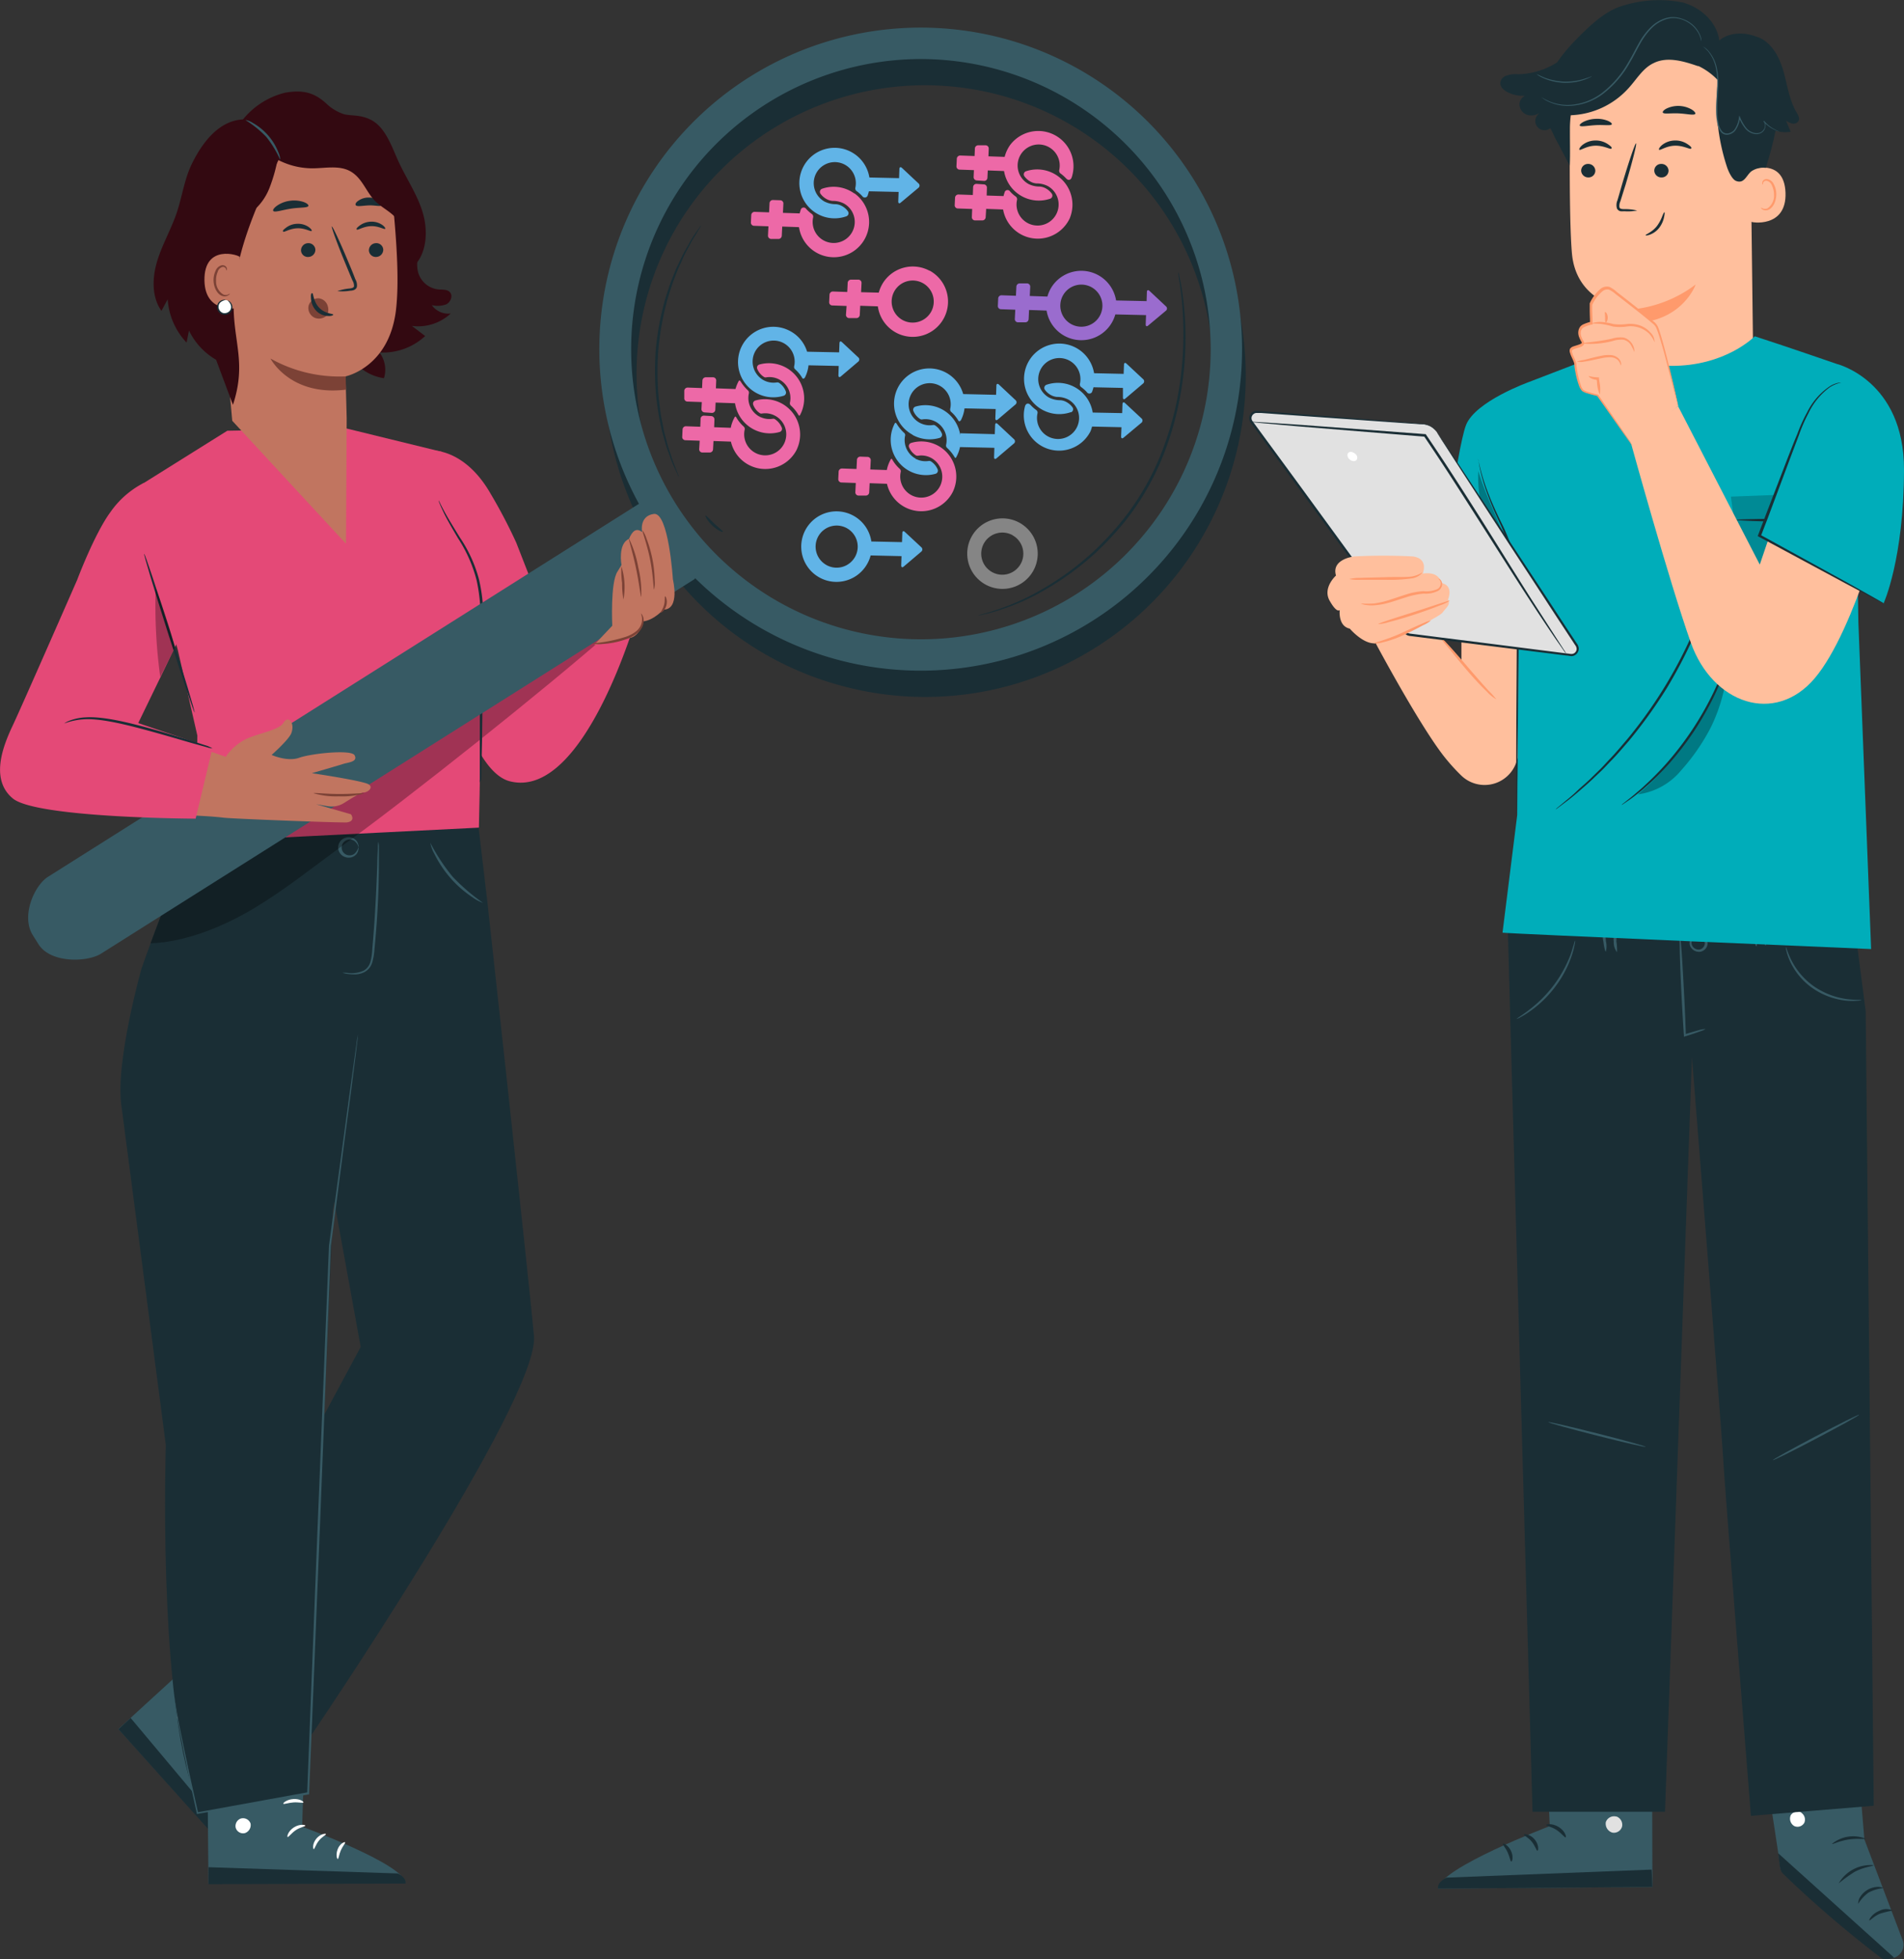 <svg id="Capa_1" data-name="Capa 1" xmlns="http://www.w3.org/2000/svg" viewBox="0 0 378.11 388.89"><rect x="0" y="0" width="378.11" height="388.89" fill="#333333" stroke="none"/><defs><style>.cls-1{fill:#ffbf9d;}.cls-2{fill:#ff9a6c;}.cls-3{fill:#1a2e35;}.cls-4{fill:#375a64;}.cls-5{fill:#fff;}.cls-6{fill:#e1e1e1;}.cls-7{fill:#00adba;}.cls-8{opacity:0.2;}.cls-9{opacity:0.3;}.cls-10{fill:#e44977;}.cls-11{fill:#330911;}.cls-12{fill:#c17560;}.cls-13{fill:#7c4236;}.cls-14{fill:#61b4e7;}.cls-15{fill:#ed69a7;}.cls-16{fill:#9a6cce;}.cls-17{fill:#858585;}</style></defs><path class="cls-1" d="M286.63,127.13l3.59,4.5v-7.74h11.33s1.26,17.72,1,21.5a30.47,30.47,0,0,1-1.38,5.78,6.66,6.66,0,0,1-11,2.75,38.43,38.43,0,0,1-3.54-3.95c-5-6.47-13.41-22.24-13.41-22.24l8.73-5.27Z"/><path class="cls-2" d="M285.91,126.3a12.73,12.73,0,0,0,1.48,2c1,1.18,2.28,2.81,3.79,4.58s2.95,3.32,4.06,4.37a7.72,7.72,0,0,0,1.92,1.56,19.68,19.68,0,0,0-1.65-1.82c-1-1.11-2.41-2.7-3.92-4.46C288.59,129,286,126.18,285.91,126.3Z"/><path class="cls-1" d="M347.6,26l.51,41.16c.09,7-1.21,17.3-12.28,16.93h0c-9.59-1-12.13-10.12-12.2-16.65,0-3.1-.07-5.68-.1-6,0,0-10.49-.85-11.37-11.21-.43-5-.47-15.4-.4-24.79a19.36,19.36,0,0,1,18-19.16l1-.07C341.56,6.08,347.75,15.19,347.6,26Z"/><path class="cls-2" d="M323.53,61.47a25.05,25.05,0,0,0,13.21-5s-2.74,7.82-13.15,7.64Z"/><path class="cls-3" d="M329.47,29.72c.21.21,1.4-.76,3.14-.8s3,.8,3.21.58-.12-.49-.69-.88a4.28,4.28,0,0,0-2.58-.73,4.16,4.16,0,0,0-2.49.9C329.54,29.23,329.37,29.62,329.47,29.72Z"/><path class="cls-3" d="M328.52,33.91A1.4,1.4,0,0,0,330,35.22a1.35,1.35,0,0,0,1.35-1.37,1.4,1.4,0,0,0-1.46-1.31A1.34,1.34,0,0,0,328.52,33.91Z"/><path class="cls-3" d="M325.12,41.79a10.67,10.67,0,0,0-2.62-.28c-.41,0-.8-.06-.89-.33a2.08,2.08,0,0,1,.18-1.23c.32-1,.64-2.08,1-3.19,1.35-4.53,2.3-8.25,2.11-8.3s-1.42,3.58-2.77,8.11c-.32,1.12-.63,2.19-.93,3.2a2.4,2.4,0,0,0-.09,1.62,1,1,0,0,0,.71.54,3,3,0,0,0,.7,0A10.29,10.29,0,0,0,325.12,41.79Z"/><path class="cls-3" d="M330.21,22.33c.17.38,1.56.09,3.22.18s3,.45,3.23.08c.08-.18-.18-.53-.74-.87a5.41,5.41,0,0,0-4.91-.2C330.42,21.81,330.14,22.15,330.21,22.33Z"/><path class="cls-3" d="M313.72,24.93c.19.31,1.54,0,3.18-.09s3,.16,3.18-.16c.08-.16-.19-.44-.77-.69a5.67,5.67,0,0,0-2.43-.4,6,6,0,0,0-2.41.59C313.91,24.48,313.64,24.78,313.72,24.93Z"/><path class="cls-1" d="M347.32,33.77c.17-.09,7-2.63,7.26,4.48s-6.9,5.93-6.92,5.73S347.32,33.77,347.32,33.77Z"/><path class="cls-2" d="M349.72,41.2s.12.08.34.17a1.27,1.27,0,0,0,.92,0,3.08,3.08,0,0,0,1.31-2.81,4.11,4.11,0,0,0-.42-1.76,1.43,1.43,0,0,0-1-.91.64.64,0,0,0-.72.37c-.09.2,0,.34-.07.36s-.16-.12-.11-.41a.75.75,0,0,1,.26-.46.89.89,0,0,1,.67-.21,1.75,1.75,0,0,1,1.34,1,4.16,4.16,0,0,1,.51,2c0,1.44-.66,2.81-1.68,3.15a1.33,1.33,0,0,1-1.14-.15C349.74,41.37,349.69,41.21,349.72,41.2Z"/><path class="cls-3" d="M326.8,46.71c-.08-.18,1.32-.6,2.29-1.9a7.93,7.93,0,0,0,1-1.86c.2-.51.36-.84.44-.81s.05.37-.06.93a5.23,5.23,0,0,1-.92,2.08,4.16,4.16,0,0,1-1.81,1.39C327.19,46.76,326.82,46.77,326.8,46.71Z"/><path class="cls-3" d="M298,16.17a1.67,1.67,0,0,1,.79-1,5.1,5.1,0,0,1,2.65-.43,14.9,14.9,0,0,0,7.79-2.37A34.6,34.6,0,0,1,312.85,8c3.14-3.24,5.73-5.45,8.4-6.52a24.06,24.06,0,0,1,12.85-1c3.6.94,6.84,3.87,7.34,7.56,2-1.71,5.06-1.69,7.52-.7l.06,0c2.74,1,4.3,3.87,5.11,6.67s1.16,5.79,2.64,8.29c.31.53.67,1.16.4,1.7a1.15,1.15,0,0,1-1.21.53,3.41,3.41,0,0,1-1.27-.58l.91,2.2a6.54,6.54,0,0,1-3-.2,63.85,63.85,0,0,1-1.95,7.37,4.2,4.2,0,0,0-2.9.72c-1,.86-1.39,2.49-3,1.87-.81-.31-1.55-2-1.82-2.85a40.35,40.35,0,0,1-1.76-17.11,13,13,0,0,0-4-2.9l.12.11c-2.89-1-6.17-2-8.91-.63-2.14,1-3.39,3.26-5,5a16.26,16.26,0,0,1-11.6,5.35c-.15,2.92.1,7-.06,10l-2.45-4.67v0c-.2-.34-.37-.69-.53-1l-.06-.11h0a15,15,0,0,0-.82-1.66l0,0A1.82,1.82,0,0,1,305.21,23a4.13,4.13,0,0,1,.88-.89,2.87,2.87,0,0,1-2.74.71,2.25,2.25,0,0,1-1.6-2.23A1.91,1.91,0,0,1,302.89,19a6.51,6.51,0,0,1-3.69-.81C298.47,17.77,297.75,17.09,298,16.17Z"/><path class="cls-4" d="M338.18,9.22a10.73,10.73,0,0,1,1,.95,7.5,7.5,0,0,1,1.59,3.44,13.42,13.42,0,0,1,.26,2.64c0,.95-.07,2-.14,3.05a27.11,27.11,0,0,0-.08,3.4,13.92,13.92,0,0,0,.23,1.79,3.82,3.82,0,0,0,.74,1.74,1.52,1.52,0,0,0,1.46.49,2.25,2.25,0,0,0,1.31-.74,5.28,5.28,0,0,0,1-2.63l-.21,0a8.45,8.45,0,0,0,1.26,2.17,3.08,3.08,0,0,0,2,1.1,1.94,1.94,0,0,0,1.07-.19,1.67,1.67,0,0,0,.73-.71,1.89,1.89,0,0,0,.22-.92,1.34,1.34,0,0,0-.33-.81l-.11.1a6.6,6.6,0,0,0,2.22,1.67,5.43,5.43,0,0,0,.69.27.8.8,0,0,0,.25.06l-.23-.1a5.31,5.31,0,0,1-.67-.3A6.81,6.81,0,0,1,350.34,24l-.11.09a1.33,1.33,0,0,1,.07,1.54,1.63,1.63,0,0,1-.66.64,1.86,1.86,0,0,1-1,.16,2.91,2.91,0,0,1-1.87-1.05,8.56,8.56,0,0,1-1.21-2.12l-.15-.34-.07.36a5.32,5.32,0,0,1-.95,2.52,2.13,2.13,0,0,1-1.18.67,1.34,1.34,0,0,1-1.24-.42,3.59,3.59,0,0,1-.68-1.63,10.49,10.49,0,0,1-.23-1.75,28.75,28.75,0,0,1,.06-3.37c.07-1.08.14-2.11.13-3.07a13.53,13.53,0,0,0-.3-2.67,7.37,7.37,0,0,0-1.69-3.47A4.26,4.26,0,0,0,338.18,9.22Z"/><path class="cls-4" d="M306.12,19.31l.08.07.26.19a3.44,3.44,0,0,0,.44.28,5.17,5.17,0,0,0,.63.33A9.17,9.17,0,0,0,312,21a11.8,11.8,0,0,0,6.26-2.31,20.2,20.2,0,0,0,5.37-6.2c.76-1.25,1.37-2.54,2.05-3.73A13.85,13.85,0,0,1,328,5.59a7.07,7.07,0,0,1,3-1.81,5.1,5.1,0,0,1,1.58-.19,6,6,0,0,1,1.44.28,6.16,6.16,0,0,1,2.16,1.3,6.09,6.09,0,0,1,1.17,1.52,6.53,6.53,0,0,1,.53,1.55s0,0,0-.1,0-.19,0-.32a4.88,4.88,0,0,0-.4-1.17,6,6,0,0,0-1.16-1.58A6.16,6.16,0,0,0,334,3.71a5.33,5.33,0,0,0-1.48-.3,5.15,5.15,0,0,0-1.64.17,7.21,7.21,0,0,0-3.09,1.85,13.57,13.57,0,0,0-2.37,3.2c-.68,1.19-1.3,2.48-2.05,3.72a20.38,20.38,0,0,1-5.29,6.14A11.68,11.68,0,0,1,312,20.81a9.27,9.27,0,0,1-4.38-.72A13.94,13.94,0,0,1,306.12,19.31Z"/><path class="cls-4" d="M305.17,14.75s.13.11.37.26a9,9,0,0,0,1.1.56,10.59,10.59,0,0,0,1.75.57,12.39,12.39,0,0,0,2.23.3,13.16,13.16,0,0,0,2.24-.15,12,12,0,0,0,1.78-.46,9.06,9.06,0,0,0,1.13-.49,1.62,1.62,0,0,0,.39-.24s-.6.26-1.58.56a11,11,0,0,1-1.76.4,12.72,12.72,0,0,1-2.2.14,13,13,0,0,1-2.18-.28,12.11,12.11,0,0,1-1.73-.51C305.75,15,305.2,14.71,305.17,14.75Z"/><path class="cls-3" d="M313.65,29.72c.2.21,1.4-.76,3.14-.8s3,.8,3.21.58-.13-.49-.69-.88a4.3,4.3,0,0,0-2.58-.73,4.16,4.16,0,0,0-2.49.9C313.72,29.23,313.55,29.62,313.65,29.72Z"/><path class="cls-3" d="M314,33.91a1.41,1.41,0,0,0,1.46,1.31,1.34,1.34,0,0,0,1.35-1.37,1.4,1.4,0,0,0-1.45-1.31A1.34,1.34,0,0,0,314,33.91Z"/><path class="cls-4" d="M368.09,339.23l2.15,25.87,7.6,20a2.66,2.66,0,0,1-1.71,3.49h0a2.67,2.67,0,0,1-2.4-.43c-4.34-3.36-20-15.72-20.17-17.33-.22-2.08-4.21-27.53-4.21-27.53Z"/><path class="cls-3" d="M376.13,388.57l-23-20.71.23,1.92c.16,1.05.17,1.62.86,2.27a223,223,0,0,0,19.27,16.53c.7.54,1.8.27,2.64,0Z"/><path class="cls-5" d="M357.66,359.79a1.62,1.62,0,0,1,.66,2,1.54,1.54,0,0,1-2,.67,1.7,1.7,0,0,1-.69-2.17,1.61,1.61,0,0,1,2.18-.46"/><path class="cls-3" d="M369,377.92a7.91,7.91,0,0,1,2.05-2.25,8.23,8.23,0,0,1,2.91-.89c0-.06-.33-.23-.94-.25a4.28,4.28,0,0,0-3.84,2.42C369,377.52,369,377.9,369,377.92Z"/><path class="cls-3" d="M371.24,381.18c.13.1.87-.83,2.16-1.35a22.77,22.77,0,0,1,2.49-.6,3,3,0,0,0-2.71.07C371.71,379.91,371.09,381.12,371.24,381.18Z"/><path class="cls-3" d="M365.13,373.85a28.44,28.44,0,0,1,3.21-2.32c1.93-1,3.75-1.12,3.74-1.3a7.31,7.31,0,0,0-6.95,3.62Z"/><path class="cls-3" d="M363.82,366c.09.14,1.45-.6,3.3-.87s3.37,0,3.41-.14a6.62,6.62,0,0,0-6.71,1Z"/><path class="cls-3" d="M363,358.46a12.92,12.92,0,0,1,3.41-1,12.77,12.77,0,0,1,3.51.5c0-.06-.28-.35-.91-.63a5.82,5.82,0,0,0-5.2.37C363.23,358.07,363,358.4,363,358.46Z"/><path class="cls-3" d="M366.21,356a2.18,2.18,0,0,0-.07-1,6.73,6.73,0,0,0-1.05-2.48,3,3,0,0,0-1.44-1.3,1.07,1.07,0,0,0-1.17.37,1.73,1.73,0,0,0-.29,1.2,3.77,3.77,0,0,0,3.65,3.12,4.38,4.38,0,0,0,4-2.72,1.55,1.55,0,0,0-.06-1.26,1.06,1.06,0,0,0-1.15-.44A3.74,3.74,0,0,0,367,352.6a7.52,7.52,0,0,0-1.55,2.2,2.19,2.19,0,0,0-.3.93,12.17,12.17,0,0,1,2.13-2.83,3.45,3.45,0,0,1,1.42-.9.57.57,0,0,1,.63.24,1,1,0,0,1,0,.83,3.9,3.9,0,0,1-3.51,2.32,3.26,3.26,0,0,1-3.13-2.6,1.23,1.23,0,0,1,.16-.85.57.57,0,0,1,.64-.21,2.76,2.76,0,0,1,1.25,1.07A9.92,9.92,0,0,1,366.21,356Z"/><path class="cls-4" d="M306.81,340.56l.95,21.91s-21.95,8.34-22.17,12.41l42.56-.34-.09-34.2Z"/><path class="cls-6" d="M320.91,360.53a1.75,1.75,0,0,1,1.22,2,1.68,1.68,0,0,1-1.95,1.23,1.85,1.85,0,0,1-1.28-2.1,1.73,1.73,0,0,1,2.17-1.05"/><path class="cls-3" d="M328.15,374.54,328,371.1l-40.75,1.6s-1.89.84-1.67,2.18Z"/><path class="cls-3" d="M307.07,362.26c0,.21,1.05.3,2.08,1s1.58,1.53,1.77,1.44-.13-1.28-1.39-2.06S307,362.07,307.07,362.26Z"/><path class="cls-3" d="M302.62,364.14c0,.21.86.55,1.57,1.43s.93,1.8,1.13,1.79.33-1.19-.57-2.26S302.63,364,302.62,364.14Z"/><path class="cls-3" d="M300.13,369.51c.19,0,.47-1-.07-2.13s-1.52-1.58-1.61-1.41.52.78.95,1.71S299.92,369.49,300.13,369.51Z"/><path class="cls-3" d="M307.41,357.25c.09.18,1-.11,2.21,0s2.1.43,2.2.26-.78-.92-2.16-1S307.3,357.08,307.41,357.25Z"/><path class="cls-3" d="M299.4,183.21c0,1.27,4.94,176.41,4.94,176.41h26.31L336,209.8s6.22,78.33,6.22,80,5.49,70.63,5.49,70.63l24.39-2-1.6-157.73-3-23.13Z"/><path class="cls-4" d="M338.71,204.26a5.48,5.48,0,0,1-1.07.45c-.69.25-1.71.61-3,1l-.24.08v-.25c-.15-2.1-.31-4.92-.47-8-.17-3.35-.29-6.38-.35-8.57,0-1.1-.05-2-.05-2.6a3,3,0,0,1,.06-1,4,4,0,0,1,.14.95c.07.61.14,1.5.22,2.59.15,2.19.33,5.22.5,8.57.16,3.09.27,5.91.34,8l-.26-.17c1.27-.38,2.31-.68,3-.88A4.73,4.73,0,0,1,338.71,204.26Z"/><path class="cls-4" d="M336.72,186.05s.08-.14.34-.23a1.6,1.6,0,0,1,1.17.1,1.46,1.46,0,0,1,.88,1.44,1.78,1.78,0,0,1-1.4,1.55,1.94,1.94,0,0,1-1.94-.88,1.56,1.56,0,0,1,0-1.66,1.72,1.72,0,0,1,.87-.73c.26-.09.41-.08.42,0s-.6.2-1,.94a1.25,1.25,0,0,0,.07,1.26,1.45,1.45,0,0,0,1.42.63,1.34,1.34,0,0,0,1-1.11,1.11,1.11,0,0,0-.58-1.09A2,2,0,0,0,336.72,186.05Z"/><path class="cls-4" d="M348.79,187.84c-.14,0-.34-.74-.44-1.69s-.08-1.73.07-1.75.34.75.44,1.7S348.93,187.83,348.79,187.84Z"/><path class="cls-4" d="M350.61,187.67c-.14,0-.26-.81-.26-1.81s.1-1.81.25-1.81.26.81.27,1.81S350.76,187.67,350.61,187.67Z"/><path class="cls-4" d="M318.91,188.88c-.15,0-.37-.9-.5-2a4.38,4.38,0,0,1,0-2.08,4.32,4.32,0,0,1,.5,2A4.43,4.43,0,0,1,318.91,188.88Z"/><path class="cls-4" d="M321.12,189a3.13,3.13,0,0,1-.65-2.13,3.2,3.2,0,0,1,.46-2.17,10,10,0,0,1,.06,2.15A10.76,10.76,0,0,1,321.12,189Z"/><path class="cls-4" d="M312.8,186.7a2.53,2.53,0,0,1-.09.78,16,16,0,0,1-.53,2.05,21.75,21.75,0,0,1-3.26,6.24,22.41,22.41,0,0,1-5.14,5,16.06,16.06,0,0,1-1.86,1.15,2.67,2.67,0,0,1-.74.33c0-.07.95-.63,2.4-1.73a25.54,25.54,0,0,0,5-5,24.88,24.88,0,0,0,3.33-6.08C312.48,187.77,312.72,186.69,312.8,186.7Z"/><path class="cls-4" d="M369.67,198.51a2.81,2.81,0,0,1-.79.12,13.05,13.05,0,0,1-2.21,0,14.43,14.43,0,0,1-6.73-2.49,13.34,13.34,0,0,1-4.49-5.39,10.56,10.56,0,0,1-.69-2,2.16,2.16,0,0,1-.11-.76c.08,0,.31,1,1.1,2.62a14.17,14.17,0,0,0,4.46,5.16,15.28,15.28,0,0,0,6.51,2.54C368.52,198.54,369.67,198.42,369.67,198.51Z"/><path class="cls-4" d="M326.82,287.19c0,.12-4.39-.88-9.74-2.24s-9.65-2.55-9.62-2.67,4.4.89,9.74,2.24S326.85,287.07,326.82,287.19Z"/><path class="cls-4" d="M369.2,280.82c.07.11-3.73,2.21-8.47,4.71s-8.64,4.42-8.7,4.32,3.73-2.22,8.47-4.71S369.14,280.71,369.2,280.82Z"/><polygon class="cls-1" points="312.48 72.69 324.42 68 346.44 66.75 356.78 70.69 342.6 78.56 330.38 78.11 312.48 72.69"/><path class="cls-7" d="M298.38,185.13c1.08.19,73.2,3.25,73.2,3.25l-2.53-64.85-.21-12.73-4.1-38.57S354,68.52,348.47,66.75c0,0-5.79,6-16.8,5.87-10.76-.16-13-2.58-13-2.58l-15,5.77s-10.7,3.83-12.54,8.57S286,115.3,286,115.3h15.6l-.3,46.48Z"/><g class="cls-8"><polyline points="343.73 98.58 345.96 114.93 356.78 119.76 364.78 112.95 364.78 97.77 343.73 98.58"/></g><path class="cls-3" d="M364.49,103.22a100.24,100.24,0,0,1-10,.25,100.4,100.4,0,0,1-10-.25c0-.13,4.5-.25,10-.25S364.49,103.09,364.49,103.22Z"/><path class="cls-3" d="M293.52,91.13a1.9,1.9,0,0,1,.12.43c.07.32.17.74.29,1.25a39.9,39.9,0,0,0,1.43,4.6c.72,1.94,1.73,4.21,3,6.77s2.23,5.59,3.34,8.83v.07c0,3.89-.05,8.14-.08,12.58-.11,9.92-.2,18.89-.27,25.45-.06,3.21-.1,5.84-.13,7.7,0,.88,0,1.58-.07,2.1a3.18,3.18,0,0,1-.05.73,5.33,5.33,0,0,1,0-.73q0-.79,0-2.1c0-1.87,0-4.49,0-7.71,0-6.56.08-15.53.13-25.44,0-4.44.08-8.7.11-12.58l0,.07c-1.09-3.23-2.14-6.24-3.27-8.82a71.65,71.65,0,0,1-2.89-6.82,33.67,33.67,0,0,1-1.32-4.66c-.11-.56-.19-1-.22-1.28A2.91,2.91,0,0,1,293.52,91.13Z"/><path class="cls-3" d="M370,83.54a7.85,7.85,0,0,1,0,1.39c0,1-.08,2.24-.14,3.76-.13,3.26-.3,7.61-.49,12.42s-.42,9.16-.56,12.42c-.09,1.53-.17,2.79-.22,3.77a8,8,0,0,1-.14,1.37,6.46,6.46,0,0,1,0-1.38c0-1,0-2.24.06-3.77.08-3.18.23-7.57.43-12.43s.42-9.24.63-12.41c.1-1.59.2-2.88.29-3.76A8.06,8.06,0,0,1,370,83.54Z"/><g class="cls-9"><path d="M293.56,93.49a27.11,27.11,0,0,0,7.08,19.32C299.18,106.12,295.51,99.89,293.56,93.49Z"/></g><g class="cls-9"><path d="M325.24,157.68a13.45,13.45,0,0,0,8.65-4.81,40.64,40.64,0,0,0,5.82-8.42,33.19,33.19,0,0,0,3.41-13.23C338.91,142.48,332.75,151.39,325.24,157.68Z"/></g><path class="cls-3" d="M344.44,126.31s0,.14-.06.41-.15.71-.26,1.17-.26,1.13-.48,1.84-.44,1.52-.76,2.4a54.75,54.75,0,0,1-2.49,6.05,63.46,63.46,0,0,1-4,7,61.2,61.2,0,0,1-4.89,6.36,51.13,51.13,0,0,1-4.65,4.61c-.68.64-1.35,1.15-1.93,1.61s-1.09.84-1.53,1.13l-1,.68a1.62,1.62,0,0,1-.36.21,1.76,1.76,0,0,1,.31-.29l.94-.74c.41-.31.91-.71,1.46-1.19s1.21-1,1.88-1.65a58.29,58.29,0,0,0,4.55-4.65A62.29,62.29,0,0,0,340,138a60.6,60.6,0,0,0,2.57-6c.34-.87.58-1.67.82-2.37s.42-1.3.56-1.8.25-.84.34-1.15A2,2,0,0,1,344.44,126.31Z"/><path class="cls-3" d="M342.36,106a3,3,0,0,1-.08.66c-.09.48-.2,1.1-.34,1.89s-.33,1.81-.62,3-.56,2.46-1,3.88l-.66,2.23c-.23.78-.53,1.57-.82,2.4-.54,1.66-1.26,3.38-2,5.21A94.78,94.78,0,0,1,331,136.6,94.92,94.92,0,0,1,323.52,147c-1.29,1.48-2.49,2.92-3.72,4.15-.61.63-1.18,1.26-1.76,1.82s-1.16,1.09-1.69,1.61c-1.06,1-2.11,1.89-3,2.66s-1.69,1.41-2.35,1.9l-1.53,1.15a4,4,0,0,1-.55.38,3.62,3.62,0,0,1,.49-.45l1.47-1.22c.65-.52,1.43-1.16,2.3-2s1.9-1.65,2.94-2.7l1.66-1.62c.58-.57,1.13-1.2,1.73-1.83,1.22-1.25,2.41-2.68,3.68-4.17a89.63,89.63,0,0,0,13.24-21.64c.75-1.8,1.48-3.51,2-5.16.29-.82.6-1.61.84-2.38s.46-1.51.68-2.22c.47-1.4.77-2.71,1.07-3.84s.54-2.13.71-2.94.31-1.39.41-1.86A3.09,3.09,0,0,1,342.36,106Z"/><path class="cls-6" d="M285.38,85.84l27.76,42.22a1.24,1.24,0,0,1-1.2,1.92l-32-4a1.22,1.22,0,0,1-.85-.5L248.57,83.75a1.25,1.25,0,0,1,1.1-2l32.9,2.43A3.7,3.7,0,0,1,285.38,85.84Z"/><path class="cls-3" d="M285.38,85.84a2.51,2.51,0,0,0-.26-.38,3.42,3.42,0,0,0-1-.87,4.46,4.46,0,0,0-2.13-.52l-3-.25-19-1.49-6.29-.48-3.34-.25c-.3,0-.55-.06-.89-.06a1.46,1.46,0,0,0-.92.38,1.47,1.47,0,0,0-.24,1.88L257.23,96l20.4,27.89c.46.62.87,1.21,1.38,1.86a1.57,1.57,0,0,0,.56.39,2.79,2.79,0,0,0,.62.12l1.13.14,4.48.56,8.74,1.1,16.54,2.06c.34,0,.63.1,1,.12a1.46,1.46,0,0,0,1-.44,1.5,1.5,0,0,0,.44-1.06,1.75,1.75,0,0,0-.38-1l-2.11-3.19-4-6.11-7.25-11L289.3,91.61l-2.89-4.29-.76-1.11a3.26,3.26,0,0,0-.27-.37,2.38,2.38,0,0,0,.23.4l.71,1.14c.66,1,1.6,2.47,2.8,4.34l10.39,16,7.19,11q1.94,3,4,6.12l2.1,3.2a1.31,1.31,0,0,1,.3.76,1,1,0,0,1-.3.71,1,1,0,0,1-.71.3c-.27,0-.64-.08-1-.11l-16.53-2.1-8.75-1.1-4.47-.57-1.13-.14a2.54,2.54,0,0,1-.49-.09.94.94,0,0,1-.37-.25c-.45-.6-.9-1.21-1.34-1.82L257.63,95.71l-8.92-12.15a1,1,0,0,1,.17-1.32,1,1,0,0,1,.64-.27c.24,0,.56,0,.84,0l3.34.24,6.29.45L279,84l3,.2a4.41,4.41,0,0,1,2.09.45A4.34,4.34,0,0,1,285.38,85.84Z"/><path class="cls-3" d="M248.57,83.75a4.6,4.6,0,0,0,.67.1l1.94.19,7.22.64,24.58,2-.2-.11c1.54,2.28,3.13,4.65,4.72,7.1,6.48,10,12.15,19.13,16.43,25.65,2.12,3.27,3.89,5.88,5.12,7.68.61.86,1.09,1.55,1.44,2.06a5.2,5.2,0,0,0,.54.69,6,6,0,0,0-.45-.75l-1.36-2.11-5-7.77c-4.19-6.57-9.8-15.76-16.3-25.74-1.59-2.45-3.18-4.82-4.73-7.11l-.07-.1H283l-24.59-1.83-7.24-.48-1.95-.11A2.85,2.85,0,0,0,248.57,83.75Z"/><path class="cls-5" d="M268.39,89.71Z"/><path class="cls-5" d="M267.6,90.19a.65.65,0,0,1,.79-.48,1.72,1.72,0,0,1,.86.48.85.85,0,0,1,.15,1.1c-.31.39-1,.25-1.36-.08A1.13,1.13,0,0,1,267.6,90.19Z"/><path class="cls-1" d="M282.54,113.85s1.26-3-2-3.4a110.36,110.36,0,0,0-11.61,0s-4.59.49-3.62,3.79c0,0-2.72,2.42-1.26,5s2,1.85,2,1.85-.38,3.2,2,3.69c0,0,2.63,3.1,5.05,2.91s12.71-5.15,13.39-6.12,1.65-1.52,1.07-2.6c0,0,1.26-2.84-1.46-3.27C286.22,115.74,286,113.36,282.54,113.85Z"/><path class="cls-2" d="M267.94,114.94a9.52,9.52,0,0,0,2.17.15c1.33,0,3.18,0,5.22,0a31.54,31.54,0,0,0,5.24-.31c1.38-.32,1.92-1.13,1.85-1.15a5.43,5.43,0,0,1-1.93.78c-1.27.21-3.14.08-5.17.15s-3.88.09-5.22.15A8.3,8.3,0,0,0,267.94,114.94Z"/><path class="cls-2" d="M270.24,119.79s.23.14.69.24a7.68,7.68,0,0,0,2,.12,14.18,14.18,0,0,0,2.92-.53c1.08-.29,2.22-.71,3.43-1.08a15.4,15.4,0,0,1,3.44-.71,5.33,5.33,0,0,0,2.93-.59,1.62,1.62,0,0,0,.7-1,1.32,1.32,0,0,0-.12-.91c-.25-.46-.59-.49-.59-.46s.25.14.4.54a1.26,1.26,0,0,1-.6,1.52,5.33,5.33,0,0,1-2.75.41,14.4,14.4,0,0,0-3.57.69l-3.4,1.12a16.86,16.86,0,0,1-2.82.63A20,20,0,0,1,270.24,119.79Z"/><path class="cls-2" d="M273.68,123.89a8.84,8.84,0,0,0,2.16-.42c1.31-.33,3.11-.84,5.08-1.49s3.73-1.29,5-1.8a8.85,8.85,0,0,0,2-.94c-.05-.14-3.21,1-7.13,2.24S273.64,123.74,273.68,123.89Z"/><path class="cls-2" d="M272.85,127.7a4.73,4.73,0,0,0,1.79-.21,21.69,21.69,0,0,0,4.1-1.44c1.54-.7,2.89-1.42,3.86-1.94a6.9,6.9,0,0,0,1.54-.92c-.07-.16-2.58.94-5.62,2.37S272.83,127.56,272.85,127.7Z"/><path class="cls-1" d="M375.09,98.76s-6.53,26.19-14.7,35.86c-7.92,9.36-20.31,5.06-24.61-7.05s-11.94-39.79-11.94-39.79l9.39-7.18,16.24,31.46,7.31-21.45Z"/><path class="cls-1" d="M324.28,88.51l-6.89-10a17.93,17.93,0,0,1-2.94-.91c-.78-.45-1.55-4.42-1.53-5.19s-1.34-2.59-.79-3.1,2.39-.54,2.29-1.29c0-.16-1.37-1.81-.3-3a5.71,5.71,0,0,1,1.95-.82L316,60.37s2.05-4.5,4.16-2.87c0,0,7.93,6.09,8.72,7.06s3.85,13.66,4.39,16"/><path class="cls-2" d="M333.23,80.6a3.3,3.3,0,0,0-.1-.67c-.1-.48-.24-1.12-.41-1.91-.37-1.65-.93-4-1.68-7-.38-1.47-.8-3.09-1.32-4.8-.14-.43-.28-.87-.46-1.31a2.88,2.88,0,0,0-.94-1.15c-.72-.63-1.48-1.26-2.26-1.89-1.57-1.27-3.24-2.58-5-3.93a5.69,5.69,0,0,0-1.46-1,2,2,0,0,0-1.78.42,8.19,8.19,0,0,0-2.12,2.86l0,0v.07c0,.36,0,.76,0,1.16,0,.89.05,1.78.07,2.65l.19-.25a10,10,0,0,0-1.4.47,2.07,2.07,0,0,0-.68.44,2,2,0,0,0-.38.71,2.35,2.35,0,0,0,.12,1.51,5.75,5.75,0,0,0,.31.66l.18.3,0,.06s0,0,0,0a.13.13,0,0,1,0,.06c0,.09-.21.2-.4.28s-.4.14-.61.21l-.65.21a1.32,1.32,0,0,0-.66.47,1.08,1.08,0,0,0,0,.81,4,4,0,0,0,.23.64c.17.4.37.78.51,1.16a1.55,1.55,0,0,1,.12.54,4.62,4.62,0,0,0,.06.65c.06.41.14.82.22,1.22a15.94,15.94,0,0,0,.64,2.3,3.1,3.1,0,0,0,.61,1.06,3.4,3.4,0,0,0,1.07.47c.7.22,1.38.39,2,.54l-.11-.07,5.11,7.25,1.41,2a4.41,4.41,0,0,0,.53.67,6.59,6.59,0,0,0-.44-.73c-.33-.5-.78-1.17-1.33-2l-5-7.34,0-.06-.07,0c-.65-.16-1.33-.33-2-.55a3.74,3.74,0,0,1-.92-.4,2.62,2.62,0,0,1-.49-.91,16.67,16.67,0,0,1-.61-2.24c-.08-.39-.15-.79-.2-1.19a4.22,4.22,0,0,1-.06-.59,2.12,2.12,0,0,0-.14-.69c-.15-.42-.34-.8-.51-1.19-.08-.19-.15-.39-.21-.58a.77.77,0,0,1,0-.47,1,1,0,0,1,.43-.25,5.45,5.45,0,0,1,.61-.2c.22-.07.44-.13.67-.22a1.16,1.16,0,0,0,.65-.54.63.63,0,0,0,0-.27.31.31,0,0,0,0-.17l-.05-.09-.17-.29a3.94,3.94,0,0,1-.28-.59,1.92,1.92,0,0,1-.11-1.22,1.57,1.57,0,0,1,.29-.52,1.72,1.72,0,0,1,.51-.31,7.3,7.3,0,0,1,1.32-.44l.19,0v-.2c0-.87-.05-1.75-.08-2.64,0-.4,0-.8,0-1.17l0,.11a7.69,7.69,0,0,1,2-2.67,1.49,1.49,0,0,1,1.35-.35,5.47,5.47,0,0,1,1.3.87c1.74,1.34,3.41,2.65,5,3.9.78.63,1.55,1.25,2.26,1.87a2.51,2.51,0,0,1,.84,1c.17.42.31.85.46,1.27.54,1.7,1,3.3,1.37,4.77.77,2.9,1.39,5.25,1.83,6.94.2.79.37,1.41.49,1.89A5.51,5.51,0,0,0,333.23,80.6Z"/><path class="cls-2" d="M316.07,64.18c0,.08.8,0,2.05.14a15.55,15.55,0,0,1,2.17.49,9.7,9.7,0,0,0,2.8,0,5.3,5.3,0,0,1,4.42,1.43,5.65,5.65,0,0,1,1.07,1.7,2.62,2.62,0,0,0-.82-1.93,5.15,5.15,0,0,0-1.89-1.34,5.94,5.94,0,0,0-2.81-.35,10.49,10.49,0,0,1-2.68,0,12.87,12.87,0,0,0-2.23-.4A5.42,5.42,0,0,0,316.07,64.18Z"/><path class="cls-2" d="M318.87,64c.12.06.44-.4.4-1.06s-.41-1.08-.52-1,0,.51,0,1S318.74,63.92,318.87,64Z"/><path class="cls-2" d="M314.18,68.18a17.46,17.46,0,0,0,6-.47,5.78,5.78,0,0,1,2.2-.28,2.38,2.38,0,0,1,1.42.94,14.37,14.37,0,0,1,.78,1.51A2.94,2.94,0,0,0,322.44,67a5.73,5.73,0,0,0-2.39.24C316.85,67.93,314.17,68,314.18,68.18Z"/><path class="cls-2" d="M313.13,71.78a3.22,3.22,0,0,0,1.46,0c.91-.1,2.12-.42,3.44-.67a7.24,7.24,0,0,1,1.84-.19,2.19,2.19,0,0,1,1.33.48,2.05,2.05,0,0,1,.65,1.17s.1-.14.09-.41a1.73,1.73,0,0,0-.5-1,2.42,2.42,0,0,0-1.53-.68,6.67,6.67,0,0,0-2,.16c-1.36.26-2.54.62-3.41.81A6.62,6.62,0,0,0,313.13,71.78Z"/><path class="cls-2" d="M315.49,74.64c-.09.06.59.76,1.82.76l-.24-.21c0,.22.05.42.07.64a6.78,6.78,0,0,0,.57,2.52,7,7,0,0,0-.08-2.58l-.09-.63,0-.23-.22,0A8.92,8.92,0,0,1,315.49,74.64Z"/><path class="cls-7" d="M364.74,72.23s13.4,3.25,13.37,21-4.05,26.53-4.05,26.53l-24.68-13.43,5.51-13.83Z"/><path class="cls-3" d="M374.06,119.76a2.23,2.23,0,0,1-.51-.22l-1.43-.73L366.86,116l-17.61-9.48-.19-.11.08-.21,1.32-3.46,4.45-11.56c.69-1.77,1.34-3.46,2-5a30.4,30.4,0,0,1,1.95-4.31,13.34,13.34,0,0,1,4.45-5.15A5.24,5.24,0,0,1,365,76a2.79,2.79,0,0,1,.48-.06h.17a6.76,6.76,0,0,0-2.28.93,13.59,13.59,0,0,0-4.24,5.16,31.21,31.21,0,0,0-1.87,4.28l-1.91,5.06L351,103c-.46,1.18-.91,2.35-1.33,3.46l-.12-.32L367,115.73l5.19,2.92,1.39.8A2.63,2.63,0,0,1,374.06,119.76Z"/><path class="cls-4" d="M46.7,322l-23.18,21.2,26.24,29c2.61-2.67-5.4-22.7-5.4-22.7l14.48-14Z"/><path class="cls-5" d="M37.5,339.43a1.59,1.59,0,0,0-2.09.4,1.54,1.54,0,0,0,.38,2.08,1.68,1.68,0,0,0,2.21-.44,1.6,1.6,0,0,0-.63-2.12"/><path class="cls-3" d="M23.52,343.24,25.94,341l24.17,28.83s.59,1.81-.45,2.48Z"/><path class="cls-5" d="M44.93,349.86c-.15.12-.85-.53-1.94-.81s-2-.12-2.07-.3.94-.71,2.25-.34S45.09,349.77,44.93,349.86Z"/><path class="cls-5" d="M46.42,354c-.1.15-.9-.24-1.93-.18s-1.8.5-1.92.35.53-.95,1.82-1S46.56,353.91,46.42,354Z"/><path class="cls-5" d="M44.35,359.06c-.18-.13.24-.9,1.48-1.28s2,.05,2,.21-.85.13-1.75.43S44.49,359.19,44.35,359.06Z"/><path class="cls-5" d="M48.11,346.51c-.18.06-.57-.77-1.35-1.52s-1.6-1.14-1.54-1.33,1.1,0,2,.86S48.29,346.48,48.11,346.51Z"/><path class="cls-5" d="M50.93,342.71c-.06.05-.65-.43-1.31-1.46a8.79,8.79,0,0,1-.91-1.94,11.05,11.05,0,0,1-.31-1.23,2.45,2.45,0,0,1-.06-.75.84.84,0,0,1,.7-.75,1.05,1.05,0,0,1,.88.33,2.57,2.57,0,0,1,.42.61,8.41,8.41,0,0,1,.51,1.18,6.77,6.77,0,0,1,.33,2.14,3.3,3.3,0,0,1-.4,1.92c-.11,0,0-.75-.07-1.9a7.72,7.72,0,0,0-.44-2,7.24,7.24,0,0,0-.5-1.06c-.2-.38-.43-.64-.64-.6s-.1,0-.13.18a2.25,2.25,0,0,0,0,.55,9.86,9.86,0,0,0,.26,1.16A10.38,10.38,0,0,0,50,341,13.32,13.32,0,0,1,50.93,342.71Z"/><path class="cls-5" d="M50.56,342.71c-.07,0,.18-.77,1-1.65a6.35,6.35,0,0,1,1.77-1.24,5.67,5.67,0,0,1,1.22-.43,1.62,1.62,0,0,1,1.57.26.91.91,0,0,1,.14,1,2.36,2.36,0,0,1-.4.63,4.26,4.26,0,0,1-1,.89,4.5,4.5,0,0,1-2.06.74A2.55,2.55,0,0,1,51,342.5a16.37,16.37,0,0,0,1.86-.09,4.55,4.55,0,0,0,1.78-.77,4.31,4.31,0,0,0,.81-.79c.27-.32.41-.66.28-.75a1.13,1.13,0,0,0-.94-.08,7.57,7.57,0,0,0-1.11.35,7.28,7.28,0,0,0-1.7,1C51,342.14,50.65,342.77,50.56,342.71Z"/><path class="cls-4" d="M41.11,342.47l.29,31.42,39.09-.16C80.25,370,60,362.58,60,362.58l.64-20.14Z"/><path class="cls-5" d="M47.9,360.94a1.59,1.59,0,0,0-1.1,1.83,1.53,1.53,0,0,0,1.8,1.1,1.68,1.68,0,0,0,1.15-1.94,1.59,1.59,0,0,0-2-.94"/><path class="cls-3" d="M41.4,374l0-3.37L79,371.87s1.74.76,1.54,2Z"/><path class="cls-5" d="M60.63,362.38c0,.19-1,.28-1.9.9s-1.43,1.42-1.61,1.35.1-1.18,1.25-1.91S60.67,362.21,60.63,362.38Z"/><path class="cls-5" d="M64.73,364.06c0,.18-.78.51-1.42,1.32s-.83,1.67-1,1.66S62,366,62.79,365,64.73,363.88,64.73,364.06Z"/><path class="cls-5" d="M67.08,369c-.17,0-.44-.91,0-2s1.38-1.47,1.46-1.31-.47.72-.85,1.58S67.27,368.94,67.08,369Z"/><path class="cls-5" d="M60.26,357.77c-.08.18-.95-.08-2,0s-1.92.42-2,.26.7-.85,2-.93S60.35,357.62,60.26,357.77Z"/><path class="cls-3" d="M43.07,163.25s-5.48,5.86-8.17,11.49-6.82,17.59-6.82,17.59-5.15,18.29-4,26.91,8.85,67.58,8.85,67.58S31.42,333.56,38,354.36l1.21,5.51,22-3.91h0l4.88-115.7,13.45-76.5Z"/><path class="cls-4" d="M71.22,168.18a2.52,2.52,0,0,0-.85-1.27,1.61,1.61,0,0,0-1.51-.15,1.56,1.56,0,0,0,0,2.92,1.63,1.63,0,0,0,1.51-.2,2.6,2.6,0,0,0,.8-1.3s.09.16,0,.46a1.77,1.77,0,0,1-.62,1.13,2,2,0,0,1-1.9.38,2,2,0,0,1-.06-3.85,2,2,0,0,1,1.9.31,1.83,1.83,0,0,1,.67,1.1C71.3,168,71.25,168.18,71.22,168.18Z"/><path class="cls-3" d="M96.8,179.15s8.08,73.35,9.24,86-44.56,79.77-44.56,79.77L42.19,322.08l29.44-54.72-9.91-54.5,13-49.17,20.28.24Z"/><path class="cls-4" d="M34.63,336.7a14.56,14.56,0,0,0,.16,1.6c.14,1.05.39,2.6.76,4.6.73,4,1.92,9.78,3.52,17l0,.15.15,0,22-3.86.17,0V356c.62-15.13,1.35-33.2,2.13-52.59.82-20.86,1.57-40.21,2.19-56.08v0c1.65-12.74,3-23.29,4-30.66.46-3.67.83-6.55,1.08-8.53.11-1,.2-1.71.26-2.24s.07-.77.07-.77,0,.26-.13.76-.18,1.27-.33,2.24c-.27,2-.67,4.85-1.18,8.51-1,7.37-2.42,17.9-4.15,30.64h0c-.64,15.87-1.43,35.21-2.27,56.07-.76,19.39-1.47,37.47-2.06,52.59l.18-.2-22,4,.18.13c-1.64-7.22-2.87-13-3.66-17-.39-2-.68-3.53-.84-4.57-.09-.52-.14-.92-.18-1.19S34.63,336.7,34.63,336.7Z"/><path class="cls-4" d="M68,193.08a7.29,7.29,0,0,1,1.21.06,5.62,5.62,0,0,0,3.1-.53,2.85,2.85,0,0,0,1.24-1.67,11.3,11.3,0,0,0,.38-2.52c.16-1.83.32-3.85.46-6,.28-4.23.43-8.07.53-10.84,0-1.31.09-2.41.12-3.29a5.9,5.9,0,0,1,.1-1.21,5.12,5.12,0,0,1,.1,1.21c0,.78,0,1.9,0,3.29,0,2.79-.1,6.63-.38,10.87-.14,2.12-.32,4.14-.5,6a11.57,11.57,0,0,1-.45,2.62,3.21,3.21,0,0,1-1.47,1.85,4.21,4.21,0,0,1-1.87.49,8.56,8.56,0,0,1-1.43-.08A4.34,4.34,0,0,1,68,193.08Z"/><path class="cls-4" d="M95.91,179.21a7.88,7.88,0,0,1-2.1-1.12,21.7,21.7,0,0,1-4.34-3.79,22.18,22.18,0,0,1-3.19-4.78,7.39,7.39,0,0,1-.83-2.24A37.76,37.76,0,0,0,89.87,174,39.74,39.74,0,0,0,95.91,179.21Z"/><path class="cls-10" d="M26.53,97.14,35.31,129l3.88,17c0,14.62-3.88,21.28-3.88,21.28l59.79-3s1-40.46,0-48.12L87.81,89.7l-19-4.65-23.67.45Z"/><path class="cls-3" d="M108.67,142a3.69,3.69,0,0,1-.23-1.58,10.82,10.82,0,0,1,2.62-7.09,3.79,3.79,0,0,1,1.19-1.06,19.19,19.19,0,0,0-2.7,4.53A18.59,18.59,0,0,0,108.67,142Z"/><path class="cls-10" d="M126.86,121l-15.53,9.28-8.81-22.57A103.44,103.44,0,0,0,97.43,98c-5.15-9-11.7-8.58-11.7-8.58l-7.91,11.73,8.39,18s5.1,33.33,15,35.92C116.32,159,126.86,121,126.86,121Z"/><g class="cls-9"><path d="M29.89,187.25c7-.28,14.35-3.27,20.4-6.87s11.54-8,17.25-12.18c13.68-9.87,40.82-31.51,53.51-42.63l-3.68.83L32,181.65Z"/></g><path class="cls-3" d="M95.28,155.34a2.44,2.44,0,0,1,0-.59c0-.44,0-1,0-1.69,0-1.53,0-3.64,0-6.21,0-5.31.06-12.52.1-20.49,0-2,.08-4,0-5.82a34.34,34.34,0,0,0-.73-5.35,28,28,0,0,0-3.68-8.33c-1.33-2.25-2.4-4.09-3-5.42-.32-.67-.55-1.19-.69-1.55a2.63,2.63,0,0,1-.18-.57,3.12,3.12,0,0,1,.28.52c.17.35.42.86.77,1.5.68,1.3,1.79,3.1,3.17,5.34a27.19,27.19,0,0,1,3.82,8.4,33.06,33.06,0,0,1,.78,5.42c.13,1.9.07,3.87.06,5.86-.1,8-.18,15.19-.25,20.49-.06,2.57-.1,4.68-.14,6.22q0,1-.06,1.68A2.27,2.27,0,0,1,95.28,155.34Z"/><path class="cls-11" d="M89.51,62.23a4,4,0,0,1-3.76-1.67,4.81,4.81,0,0,0,2.89-.16c.87-.45,1.36-1.73.68-2.43-.54-.55-1.42-.46-2.18-.51a4.7,4.7,0,0,1-4-3.07c-.65-1.86-.06-3.88.18-5.83A16.05,16.05,0,0,0,76.6,33.75L64.39,26.69C60,32.36,58.58,40,59.49,47.13S63.44,61,67.08,67.18a24,24,0,0,0,3.68,5.07,9.48,9.48,0,0,0,5.49,2.82,5.67,5.67,0,0,0-.9-5.11,12.32,12.32,0,0,0,9.08-3.26l-2.62-2A9.56,9.56,0,0,0,89.51,62.23Z"/><path class="cls-12" d="M42.47,42.32a11.45,11.45,0,0,1,8.31-10.78l15.31-4.38c6.64-.91,11.33,7.16,12,13.84.7,7.42,1.22,15.25.51,20.83C77.13,73,68.62,74.71,68.62,74.71s.15,5.08.23,8.34l-.14,24.88L46.12,83.52,42.44,42.45C42.43,42.26,42.46,42.57,42.47,42.32Z"/><path class="cls-3" d="M76.11,49.52A1.44,1.44,0,0,1,74.77,51a1.37,1.37,0,0,1-1.51-1.25,1.43,1.43,0,0,1,1.33-1.48A1.37,1.37,0,0,1,76.11,49.52Z"/><path class="cls-3" d="M76.49,45.42c-.17.19-1.28-.58-2.81-.53s-2.65.86-2.82.68.09-.43.57-.8A4,4,0,0,1,73.67,44a3.76,3.76,0,0,1,2.25.65C76.41,45,76.58,45.33,76.49,45.42Z"/><path class="cls-3" d="M62.63,49.54A1.43,1.43,0,0,1,61.3,51a1.36,1.36,0,0,1-1.52-1.24,1.44,1.44,0,0,1,1.34-1.49A1.38,1.38,0,0,1,62.63,49.54Z"/><path class="cls-3" d="M61.88,45.84c-.17.19-1.28-.58-2.82-.53s-2.64.86-2.82.67.09-.42.57-.79a3.83,3.83,0,0,1,2.25-.77,3.72,3.72,0,0,1,2.25.65C61.79,45.42,62,45.75,61.88,45.84Z"/><path class="cls-3" d="M67,57.78a10.51,10.51,0,0,1,2.48-.52c.39-.06.76-.15.82-.42a2,2,0,0,0-.3-1.15c-.4-.94-.81-1.93-1.25-3-1.75-4.21-3-7.68-2.85-7.74s1.72,3.28,3.46,7.49c.43,1,.83,2,1.21,3A2.31,2.31,0,0,1,70.86,57a1,1,0,0,1-.63.59,2.16,2.16,0,0,1-.66.11A9.33,9.33,0,0,1,67,57.78Z"/><path class="cls-13" d="M53.72,71.17s3.85,7.55,15,6.17l-.07-2.63A28,28,0,0,1,53.72,71.17Z"/><path class="cls-3" d="M61.24,40.87c-.14.42-1.68.27-3.48.55s-3.25.81-3.5.44c-.11-.18.13-.58.71-1a5.83,5.83,0,0,1,2.57-1,6,6,0,0,1,2.74.23C61,40.35,61.3,40.67,61.24,40.87Z"/><path class="cls-3" d="M75.86,40.72c-.26.36-1.33,0-2.61.05s-2.35.31-2.61-.05c-.11-.17,0-.53.51-.87a3.56,3.56,0,0,1,2.1-.64,3.61,3.61,0,0,1,2.1.64C75.81,40.2,76,40.55,75.86,40.72Z"/><path class="cls-13" d="M61.26,60.79a2,2,0,0,1,2-1.58,2.09,2.09,0,0,1,1.65,1.1,2.57,2.57,0,0,1,.15,2l0,.15a2.29,2.29,0,0,1-2.56.62A2.14,2.14,0,0,1,61.26,60.79Z"/><path class="cls-3" d="M66.18,62.46c0-.23-1.56-.12-2.77-1.36S62.25,58.19,62,58.19s-.28.4-.24,1.1a3.86,3.86,0,0,0,1.07,2.43,3.36,3.36,0,0,0,2.31,1C65.82,62.77,66.2,62.56,66.18,62.46Z"/><path class="cls-11" d="M47.62,24.55a15.51,15.51,0,0,1,9-6.15c3.63-.63,5.82,0,8.2,2.17a9.08,9.08,0,0,0,3.6,2.13c1.74.34,3.2.05,5.28,1.11,2.83,1.46,4.08,5.25,5.39,8.15,1.64,3.61,4,6.93,5,10.75s.5,8.5-2.71,10.81c.61-3.25,1.12-6.88-.67-9.67-1.37-2.12-3.8-3.3-5.54-5.12-2.11-2.2-2.39-5.15-4.6-7.25-5-4.79-13.94,3.64-23-6.93"/><path class="cls-11" d="M79.69,39.8a32.74,32.74,0,0,0-5-9,17.51,17.51,0,0,0-23.3-3l-.88.08A14.82,14.82,0,0,0,62,33.41c2.62,0,5.46-.68,7.71.67s3,4,4.76,5.8c1.21,1.21,2.84,2,4,3.21A13.28,13.28,0,0,1,81,47.9C81.78,45.22,80.75,42.38,79.69,39.8Z"/><path class="cls-11" d="M56.22,30l-7.15-6.29c-5.57-.29-9.14,5-11.06,9-1.42,3-1.86,6.41-2.93,9.57s-2.86,6.25-3.86,9.53-1.14,7.09.84,9.9l1.24-2.3A13.84,13.84,0,0,0,37.05,68l.48-2.39a13.46,13.46,0,0,0,5.38,5.8l3.35,8.95C51.21,65.28,38.47,64.14,56.22,30Z"/><path class="cls-11" d="M55.2,31.29a32.36,32.36,0,0,1-1.68,6,11.44,11.44,0,0,1-3.68,4.93C47.4,44,44.25,44.34,41.31,45S35.24,47.11,34,49.88a69.18,69.18,0,0,1,2.51-12c1.31-4.31,3.2-8.71,6.79-11.43A12.47,12.47,0,0,1,55.07,24.7"/><path class="cls-12" d="M47.6,51c-.15-.37-7.09-2.65-7,4.65.11,7.09,7.23,5.49,7.23,5.29S47.6,51,47.6,51Z"/><path class="cls-13" d="M45.62,58.28s-.12.09-.32.19a1.25,1.25,0,0,1-.93,0,3,3,0,0,1-1.46-2.72A3.91,3.91,0,0,1,43.22,54a1.39,1.39,0,0,1,.91-1,.64.64,0,0,1,.73.32c.1.2.06.34.1.35s.15-.12.09-.41a.83.83,0,0,0-.29-.44,1,1,0,0,0-.69-.17,1.76,1.76,0,0,0-1.27,1.13,4.25,4.25,0,0,0-.39,2c.07,1.43.83,2.76,1.86,3a1.34,1.34,0,0,0,1.13-.21C45.61,58.45,45.65,58.29,45.62,58.28Z"/><path class="cls-5" d="M44.85,59.56a1.4,1.4,0,0,0-.6,2.72,1.43,1.43,0,0,0,1.7-.87,1.46,1.46,0,0,0-.76-1.76"/><path class="cls-3" d="M45.19,59.65a2,2,0,0,1,.66.94,1.19,1.19,0,0,1-.24,1.12,1.36,1.36,0,0,1-1.31.42,1.33,1.33,0,0,1-.89-1.05A1.2,1.2,0,0,1,43.79,60a2,2,0,0,1,1.06-.44s-.11-.07-.33-.07a1.49,1.49,0,0,0-.88.33,1.45,1.45,0,0,0-.53,1.3,1.53,1.53,0,0,0,2.73.78,1.41,1.41,0,0,0,.23-1.38,1.46,1.46,0,0,0-.56-.75A.55.55,0,0,0,45.19,59.65Z"/><path class="cls-4" d="M55.66,31.76a20.76,20.76,0,0,0-2.77-4.58,21.2,21.2,0,0,0-4.17-3.37,4,4,0,0,1,1.5.6,11.53,11.53,0,0,1,5.05,5.79A4.16,4.16,0,0,1,55.66,31.76Z"/><path class="cls-3" d="M234,54a5.61,5.61,0,0,1,.21.87c.11.57.33,1.4.48,2.5a59.92,59.92,0,0,1,.74,9.34A63.44,63.44,0,0,1,234,80.48a57.2,57.2,0,0,1-2.24,7.9,51.89,51.89,0,0,1-8.57,15.38,62.44,62.44,0,0,1-5.64,6,57.77,57.77,0,0,1-11.33,8.05,45,45,0,0,1-8.66,3.57c-1.05.35-1.9.5-2.47.64a6.66,6.66,0,0,1-.87.17,5.63,5.63,0,0,1,.85-.27c.55-.18,1.39-.35,2.43-.73a47.39,47.39,0,0,0,8.54-3.71,58,58,0,0,0,11.18-8.07,61.6,61.6,0,0,0,5.57-6,51.77,51.77,0,0,0,8.49-15.22,59.39,59.39,0,0,0,2.26-7.83A65.72,65.72,0,0,0,235,66.66a66.68,66.68,0,0,0-.57-9.31c-.12-1.1-.31-1.94-.38-2.51A5.24,5.24,0,0,1,234,54Z"/><path class="cls-3" d="M239.2,43.32a63.64,63.64,0,0,0-113.15,4.43,63.87,63.87,0,0,0,2.25,58.16A63.21,63.21,0,0,0,166.67,136,63.3,63.3,0,0,0,215,130.07,63.74,63.74,0,0,0,239.2,43.32Zm-40-24.26a57.28,57.28,0,1,1-15.56-2.14A58,58,0,0,1,199.22,19.06Z"/><path class="cls-3" d="M134.83,94.69a2.7,2.7,0,0,1-.25-.47l-.64-1.39a21.36,21.36,0,0,1-.91-2.24c-.31-.89-.71-1.89-1-3l-.51-1.8c-.17-.62-.28-1.29-.43-2-.32-1.37-.49-2.85-.71-4.41a54.88,54.88,0,0,1-.13-10.23,55.07,55.07,0,0,1,1.91-10c.49-1.5.92-2.94,1.47-4.22.27-.65.49-1.29.77-1.87l.81-1.69c.49-1.08,1.06-2,1.52-2.82A20.52,20.52,0,0,1,138,46.44l.88-1.26c.2-.28.31-.42.33-.41a2.29,2.29,0,0,1-.25.47l-.78,1.31c-.36.56-.78,1.25-1.21,2.08s-1,1.75-1.44,2.84l-.77,1.69c-.27.58-.48,1.22-.74,1.87-.53,1.28-.94,2.7-1.41,4.19a57.11,57.11,0,0,0-1.85,10,56.66,56.66,0,0,0,.09,10.13c.2,1.54.35,3,.66,4.37.14.68.24,1.35.39,2s.32,1.22.47,1.79c.27,1.15.65,2.15.93,3a21.38,21.38,0,0,0,.82,2.26l.54,1.43A1.82,1.82,0,0,1,134.83,94.69Z"/><path class="cls-3" d="M143.56,105.57c-.06.13-1.08-.3-2.07-1.22s-1.49-1.89-1.37-2,.79.72,1.73,1.58S143.64,105.44,143.56,105.57Z"/><path class="cls-4" d="M126,42.83A62.77,62.77,0,1,1,213.73,124h0A62.76,62.76,0,0,1,126,42.83ZM236,94a58.51,58.51,0,1,0-24.29,26.29A58.55,58.55,0,0,0,236,94Z"/><path class="cls-4" d="M183,133.12a63.82,63.82,0,1,1,31.24-8.26A63.78,63.78,0,0,1,183,133.12Zm-.2-125.6a61.82,61.82,0,0,0-53.7,92.16A61.78,61.78,0,1,0,199.45,9.81,62.16,62.16,0,0,0,182.78,7.52Zm.19,121.4a59.83,59.83,0,0,1-16.07-2.22A59.57,59.57,0,0,1,153.6,17.44,59.57,59.57,0,0,1,234.76,40a59.79,59.79,0,0,1,2.1,54.42h0A59.62,59.62,0,0,1,183,128.92Zm-.18-117.2a57.59,57.59,0,0,0-15.36,113.06,57.52,57.52,0,0,0,67.62-31.17h0a57.63,57.63,0,0,0-52.26-81.89Z"/><path class="cls-4" d="M7.65,187.43l-1.13-1.79c-2.41-3.83.33-9.9,3-11.59L128,99.3c.6-.38,1.52,0,2.06.87L138,112.74a1.64,1.64,0,0,1-.1,2.23L20.09,189.28C17.42,191,10.07,191.27,7.65,187.43Z"/><path class="cls-12" d="M118,128l3.59-3.8s-.42-8.66,1.06-10.78l.77-1.27s-.77-4.22,1.5-5.19c.64-1.59,1.46-2.24,2.59-1.35,0,0-.64-3.17,2.32-3.6s3.8,13,3.8,13,1.48,6-1.9,6c0,0-1.9,2.11-4,2.33,0,0-.64,3.59-3.59,3.38Z"/><path class="cls-13" d="M127.27,121.76s.18.11.34.43a2.47,2.47,0,0,1,.17,1.49,3.31,3.31,0,0,1-1.11,1.92,6.73,6.73,0,0,1-2.36,1.29,17,17,0,0,1-4.71.94,5.84,5.84,0,0,1-2-.11,30.51,30.51,0,0,0,6.53-1.27,6.82,6.82,0,0,0,2.23-1.17,3.09,3.09,0,0,0,1.07-1.67A3,3,0,0,0,127.27,121.76Z"/><path class="cls-13" d="M129.9,117c-.15,0-.15-2.7-.8-5.94s-1.65-5.74-1.51-5.79a5.77,5.77,0,0,1,.78,1.59,24.6,24.6,0,0,1,1.65,8.37A5.82,5.82,0,0,1,129.9,117Z"/><path class="cls-13" d="M127.35,118.47c-.14,0-.4-2.62-1.07-5.8s-1.5-5.69-1.36-5.74a21.09,21.09,0,0,1,1.82,5.64A21,21,0,0,1,127.35,118.47Z"/><path class="cls-13" d="M132.07,118.37c.11-.07.55.76.26,1.81s-1.08,1.54-1.13,1.43.45-.67.68-1.56S131.94,118.41,132.07,118.37Z"/><path class="cls-13" d="M123.81,119a17.16,17.16,0,0,1-.27-3.29,18.53,18.53,0,0,1-.14-3.3,13.63,13.63,0,0,1,.41,6.59Z"/><path class="cls-12" d="M44.82,150.22A10.75,10.75,0,0,1,48.29,147c2.36-1.39,7.07-1.94,8-3.53s2.34,0,1.56,2.07c-.5,1.3-3.91,4.31-3.91,4.31s3.1,1.41,5.48.56,10.37-1.69,11-.49c.7,1.36-1.36,1.4-2.3,1.73-.71.24-6.19,1.82-6.19,1.82s10.06,1.49,11.24,2.2-.35,1.72-1,1.63c-.4-.06-2.39,1.16-3.82,2.07a4.64,4.64,0,0,1-3.25.66l-2.33-.4,6.93,2s1,1.34-.79,1.61c-.81.12-22.79-.72-24.47-.93-2.9-.36-7.57-.49-7.57-.49l3.6-13.11Z"/><path class="cls-13" d="M72.28,157.5a15.88,15.88,0,0,1-5,.57,15.61,15.61,0,0,1-5-.62c0-.14,2.25.14,5,.15S72.26,157.36,72.28,157.5Z"/><path class="cls-10" d="M27.45,143.53l10.06-20.75L28.62,95.83a18.07,18.07,0,0,0-6.69,5.82c-3.17,4.3-6.6,13.44-6.6,13.44s-11,25.1-12.77,28.85-4.72,10.68,0,14.56,36.29,4,36.29,4l3.34-14Z"/><path class="cls-3" d="M28.63,109.93c.14-.05,2.49,7,5.25,15.66s4.89,15.79,4.76,15.83-2.49-7-5.25-15.67S28.49,110,28.63,109.93Z"/><path class="cls-3" d="M42.19,148.56A5,5,0,0,1,41,148.3l-3.13-.87c-2.65-.76-6.28-1.85-10.33-2.91s-7.78-1.84-10.51-1.76a13.53,13.53,0,0,0-4.29.85,4.18,4.18,0,0,1,1.06-.56,10.16,10.16,0,0,1,3.22-.66c2.8-.18,6.59.58,10.65,1.63s7.69,2.21,10.3,3c1.31.42,2.37.79,3.09,1A5.67,5.67,0,0,1,42.19,148.56Z"/><g class="cls-9"><path d="M30.92,116.79a104.26,104.26,0,0,0,.9,17.56l2.83-5.68c-.46-2.91-2.56-8.75-3.58-11.51"/></g><g id="Icons"><path id="Male" class="cls-14" d="M183,108.66l-3.31-3.08c-.26-.25-.48-.16-.5.2l-.06,1.83-6.09-.13a7,7,0,1,0-.79,4.39,7,7,0,0,0,.65-1.62l6.13.14-.06,1.85c0,.36.2.46.47.24l3.53-3A.56.56,0,0,0,183,108.66Zm-18.87,3.5a4.18,4.18,0,1,1,5.68-1.64A4.19,4.19,0,0,1,164.12,112.16Z"/><path id="Female" class="cls-15" d="M184.63,53.76a7,7,0,0,0-9.47,2.72,7.15,7.15,0,0,0-.65,1.61L171,58l.09-1.82a.63.63,0,0,0-.62-.67l-1.45,0a.66.66,0,0,0-.68.62l-.09,1.83-2.84-.1a.67.67,0,0,0-.68.63l-.07,1.47a.63.63,0,0,0,.62.67l2.84.1L168,62.47a.63.63,0,0,0,.61.67l1.45,0a.66.66,0,0,0,.68-.62l.09-1.83,3.5.12a7,7,0,1,0,10.27-7.1Zm-5.4,9.76a4.18,4.18,0,1,1,5.68-1.64A4.2,4.2,0,0,1,179.23,63.52Z"/><path id="Transgender" class="cls-16" d="M231.56,60.82l-3.3-3.09c-.26-.24-.49-.15-.5.21l-.06,1.83-6.06-.13a7,7,0,0,0-13-2.34,7.51,7.51,0,0,0-.64,1.57l-3.5-.12.09-1.83a.65.65,0,0,0-.62-.67l-1.45,0a.67.67,0,0,0-.68.63l-.09,1.83-2.84-.1a.66.66,0,0,0-.68.62l-.07,1.48a.63.63,0,0,0,.62.67l2.84.1-.09,1.83a.64.64,0,0,0,.61.67l1.45,0a.66.66,0,0,0,.68-.63l.09-1.82,3.48.12a7,7,0,0,0,13.65.76l6.1.14-.07,1.85c0,.36.2.46.48.23l3.53-2.95A.56.56,0,0,0,231.56,60.82Zm-18.84,3.51a4.18,4.18,0,1,1,5.68-1.63A4.18,4.18,0,0,1,212.72,64.33Z"/><g id="Hetero"><path class="cls-15" d="M169.62,38.38a7,7,0,0,0-6.38-.91.66.66,0,0,0-.29,1,3.54,3.54,0,0,0,1.12,1,3.05,3.05,0,0,0,1.28.41,4.73,4.73,0,0,1,2.23.51,4.18,4.18,0,1,1-6.1,2.76.66.66,0,0,0-.24-.66,7.4,7.4,0,0,1-1.13-1,.6.6,0,0,0-1.11.21c-.07.22-.14.44-.2.66l-3.32-.11.09-1.83a.63.63,0,0,0-.62-.67l-1.44-.05a.67.67,0,0,0-.69.63l-.09,1.82-2.86-.1a.67.67,0,0,0-.68.63l-.07,1.47a.63.63,0,0,0,.61.67l2.87.1-.09,1.83a.65.65,0,0,0,.62.68l1.44,0a.66.66,0,0,0,.68-.63l.09-1.83,3.33.12a7,7,0,1,0,11-6.72Z"/><path class="cls-14" d="M182.41,36.41l-3.3-3.09c-.26-.24-.49-.15-.5.21l-.07,1.83-5.89-.13a7,7,0,1,0-4.58,7.71.65.65,0,0,0,.31-1,3.4,3.4,0,0,0-1.11-1,2.88,2.88,0,0,0-1.27-.41,4.93,4.93,0,0,1-2.24-.51,4.18,4.18,0,1,1,6.1-2.76.66.66,0,0,0,.24.66,7.4,7.4,0,0,1,1.13,1,.6.6,0,0,0,1.1-.19,7.25,7.25,0,0,0,.22-.76l5.9.13L178.38,40c0,.36.2.46.48.23l3.53-2.95A.56.56,0,0,0,182.41,36.41Z"/></g><g id="Gay"><path class="cls-14" d="M212.67,81.85a.65.65,0,0,0,.31-1,3.44,3.44,0,0,0-1.12-1,2.84,2.84,0,0,0-1.26-.41,5,5,0,0,1-2.25-.51,4.19,4.19,0,1,1,6.11-2.76.64.64,0,0,0,.24.66,7.35,7.35,0,0,1,1.13,1,.59.59,0,0,0,1.09-.2,5.11,5.11,0,0,0,.23-.76L223,77,223,78.89c0,.36.2.46.47.23l3.54-3a.56.56,0,0,0,0-.86l-3.31-3.09c-.26-.24-.48-.15-.49.21l-.07,1.83-5.87-.13a7,7,0,1,0-4.58,7.72Z"/><path class="cls-14" d="M226.71,83.07,223.41,80c-.26-.24-.48-.15-.5.21L222.85,82,217,81.89a7,7,0,0,0-9.2-5.51.66.66,0,0,0-.29,1,3.54,3.54,0,0,0,1.12,1,3.05,3.05,0,0,0,1.28.41,4.79,4.79,0,0,1,2.23.51,4.18,4.18,0,1,1-6.11,2.76.64.64,0,0,0-.23-.66,7,7,0,0,1-1.13-1c-.42-.46-.9-.37-1.11.21a7,7,0,0,0,13,5,8,8,0,0,0,.31-.94l5.84.13-.07,1.85c0,.36.21.46.48.23l3.53-2.95A.56.56,0,0,0,226.71,83.07Z"/></g><g id="Lesbian"><path class="cls-15" d="M196.16,33.83l3.23.12a7,7,0,0,0,9.17,5.49.66.66,0,0,0,.31-1,3.51,3.51,0,0,0-1.11-1,3,3,0,0,0-1.27-.41,4.8,4.8,0,0,1-2.24-.51,4.18,4.18,0,1,1,6.1-2.76.66.66,0,0,0,.24.66,7.9,7.9,0,0,1,1.13,1c.4.44.89.37,1.1-.19a7,7,0,0,0-12.22-6.45,7.21,7.21,0,0,0-1.09,2.36l-3.22-.11.06-1.53a.63.63,0,0,0-.62-.66l-1.45,0a.66.66,0,0,0-.68.63l-.06,1.5-2.85-.1a.67.67,0,0,0-.68.63L189.94,33a.64.64,0,0,0,.61.67l2.86.1-.06,1.37a.64.64,0,0,0,.61.67l1.44.1a.64.64,0,0,0,.69-.62Z"/><path class="cls-15" d="M212.49,43.19A7,7,0,0,0,203.73,34a.65.65,0,0,0-.29,1,3.54,3.54,0,0,0,1.12,1,2.79,2.79,0,0,0,1.28.41,4.8,4.8,0,0,1,2.23.52,4.18,4.18,0,1,1-6.1,2.75.67.67,0,0,0-.24-.66,6.53,6.53,0,0,1-1.13-1,.6.6,0,0,0-1.11.22,5.31,5.31,0,0,0-.2.68l-3.35-.11.05-1.54a.64.64,0,0,0-.6-.67l-1.45-.1a.65.65,0,0,0-.69.62l-.06,1.59-2.84-.1a.67.67,0,0,0-.69.63l-.07,1.47a.63.63,0,0,0,.62.67l2.85.1L193,43.08a.63.63,0,0,0,.62.67l1.44,0a.66.66,0,0,0,.68-.63l.1-1.66,3.36.12a7,7,0,0,0,13.32,1.57Z"/></g><g id="Bisexual"><path class="cls-15" d="M156.87,79.92a.64.64,0,0,0,.21.61,7.63,7.63,0,0,1,1.48,1.83c.15.27.28.11.33,0a7,7,0,0,0-8.1-10,.64.64,0,0,0-.41.86,3.49,3.49,0,0,0,1.33,1.6.59.59,0,0,0,.45.08,4.12,4.12,0,0,1,2.66.47A4.16,4.16,0,0,1,156.87,79.92Z"/><path class="cls-14" d="M170.51,71l-3.31-3.09c-.26-.25-.48-.15-.49.2l-.07,1.83-6.36-.13a6.93,6.93,0,0,0-3.7-4.26,7,7,0,1,0-.94,13,.66.66,0,0,0,.41-.87A3.53,3.53,0,0,0,154.72,76a.65.65,0,0,0-.45-.09,4.15,4.15,0,0,1-2.83-.56,4.22,4.22,0,0,1-1.54-5.45,4.18,4.18,0,0,1,7.81,2.8.62.62,0,0,0,.19.6,7,7,0,0,1,1.41,1.71c.2.35.49,0,.53-.06a6.84,6.84,0,0,0,.72-2.44l6,.13-.06,1.85c0,.36.2.47.47.24l3.53-3A.56.56,0,0,0,170.51,71Z"/><path class="cls-15" d="M155.22,84.81a3.56,3.56,0,0,0-1.33-1.6.62.62,0,0,0-.46-.08,4.15,4.15,0,0,1-2.41-.35l-.14,0v-.11l-.11,0a4.19,4.19,0,0,1-2.05-4.59.63.63,0,0,0-.2-.6,8.34,8.34,0,0,1-1.44-1.76c-.2-.31-.33-.18-.38-.09a7.67,7.67,0,0,0-.64,1.59l-3.89-.14.06-1.52a.63.63,0,0,0-.62-.67l-1.44,0a.67.67,0,0,0-.68.64l-.07,1.5-2.84-.1a.67.67,0,0,0-.69.63l0,1,0,.48a.63.63,0,0,0,.62.67l2.86.1-.07,1.37a.65.65,0,0,0,.61.68l1.44.1a.66.66,0,0,0,.7-.62l.06-1.43,3.86.13a7,7,0,0,0,8.91,5.69A.65.65,0,0,0,155.22,84.81Z"/><path class="cls-15" d="M158.26,89.15A7,7,0,0,0,150,79.5a.65.65,0,0,0-.41.87A3.41,3.41,0,0,0,150.88,82a.59.59,0,0,0,.45.08,4.18,4.18,0,0,1,4.37,6,4.18,4.18,0,0,1-7.81-2.81.65.65,0,0,0-.21-.61,7.4,7.4,0,0,1-1.46-1.8c-.17-.31-.3-.14-.35,0a6.91,6.91,0,0,0-.75,2.06l-3.3-.12.06-1.53a.67.67,0,0,0-.61-.68l-1.44-.09a.65.65,0,0,0-.7.62l-.06,1.59-2.84-.1a.67.67,0,0,0-.49.19.7.7,0,0,0-.19.43l-.07,1.48a.63.63,0,0,0,.26.55.62.62,0,0,0,.35.12l2.86.1-.1,1.68a.63.63,0,0,0,.62.66l1.45,0a.66.66,0,0,0,.68-.63l.09-1.65,3.46.12a7,7,0,0,0,13.11,1.51Z"/></g><g id="Bisexual-2" data-name="Bisexual"><path class="cls-15" d="M186.55,88.62a7,7,0,0,0-5.61-.7.65.65,0,0,0-.41.86,3.52,3.52,0,0,0,1.34,1.6.69.69,0,0,0,.45.08,4.12,4.12,0,0,1,2.83.57,4.23,4.23,0,0,1,1.54,5.44,4.18,4.18,0,0,1-7.81-2.81.63.63,0,0,0-.21-.6,7.45,7.45,0,0,1-1.46-1.81c-.17-.3-.3-.14-.35,0a7,7,0,0,0-.75,2.05l-3.28-.11.09-1.83a.65.65,0,0,0-.62-.67l-1.44-.05a.66.66,0,0,0-.68.63l-.09,1.82-2.87-.1a.67.67,0,0,0-.68.63l-.07,1.48a.65.65,0,0,0,.62.67l2.86.1-.09,1.83a.64.64,0,0,0,.62.67l1.45,0a.67.67,0,0,0,.68-.63l.09-1.83,3.44.12a7,7,0,0,0,13.11,1.53A7,7,0,0,0,186.55,88.62Z"/><path class="cls-14" d="M181.24,86.34a7,7,0,0,0,5.39.57.65.65,0,0,0,.41-.86,3.56,3.56,0,0,0-1.33-1.6.6.6,0,0,0-.45-.08,4.18,4.18,0,1,1,3.44-3.22.64.64,0,0,0,.19.61,6.91,6.91,0,0,1,1.41,1.7c.2.36.49,0,.53-.06a7,7,0,0,0,.71-2.34l6.19.13-.07,1.86c0,.35.2.46.48.23l3.53-3a.56.56,0,0,0,0-.86l-3.3-3.09c-.26-.24-.49-.15-.5.21l-.06,1.83-6.53-.15a7,7,0,1,0-10.06,8.07Z"/><path class="cls-14" d="M179.51,85.89a8.4,8.4,0,0,1-1.44-1.77c-.2-.31-.33-.18-.38-.08a7,7,0,0,0,8.11,10,.65.65,0,0,0,.41-.86,3.52,3.52,0,0,0-1.34-1.6.69.69,0,0,0-.45-.08,4.14,4.14,0,0,1-2.41-.35l-.14,0v-.11l-.11-.05a4.19,4.19,0,0,1-2-4.59A.6.6,0,0,0,179.51,85.89Z"/><path class="cls-14" d="M201.42,87.23l-3.31-3.09c-.26-.24-.48-.15-.49.21l-.07,1.83L190.7,86l0,.39a7,7,0,0,0-8.9-5.68.65.65,0,0,0-.41.87,3.47,3.47,0,0,0,1.33,1.59.59.59,0,0,0,.45.08,4.25,4.25,0,0,1,2.66.47,4.18,4.18,0,0,1,2.05,4.59.63.63,0,0,0,.21.6,7.83,7.83,0,0,1,1.48,1.83c.15.27.28.12.33,0a6.87,6.87,0,0,0,.74-2l6.83.15-.06,1.86c0,.35.2.46.47.23l3.53-3A.56.56,0,0,0,201.42,87.23Z"/></g><path id="Asexual" class="cls-17" d="M195.66,116a7,7,0,1,0-2.72-9.47A7,7,0,0,0,195.66,116Zm5.4-9.76a4.18,4.18,0,1,1-5.68,1.64A4.2,4.2,0,0,1,201.06,106.22Z"/></g></svg>